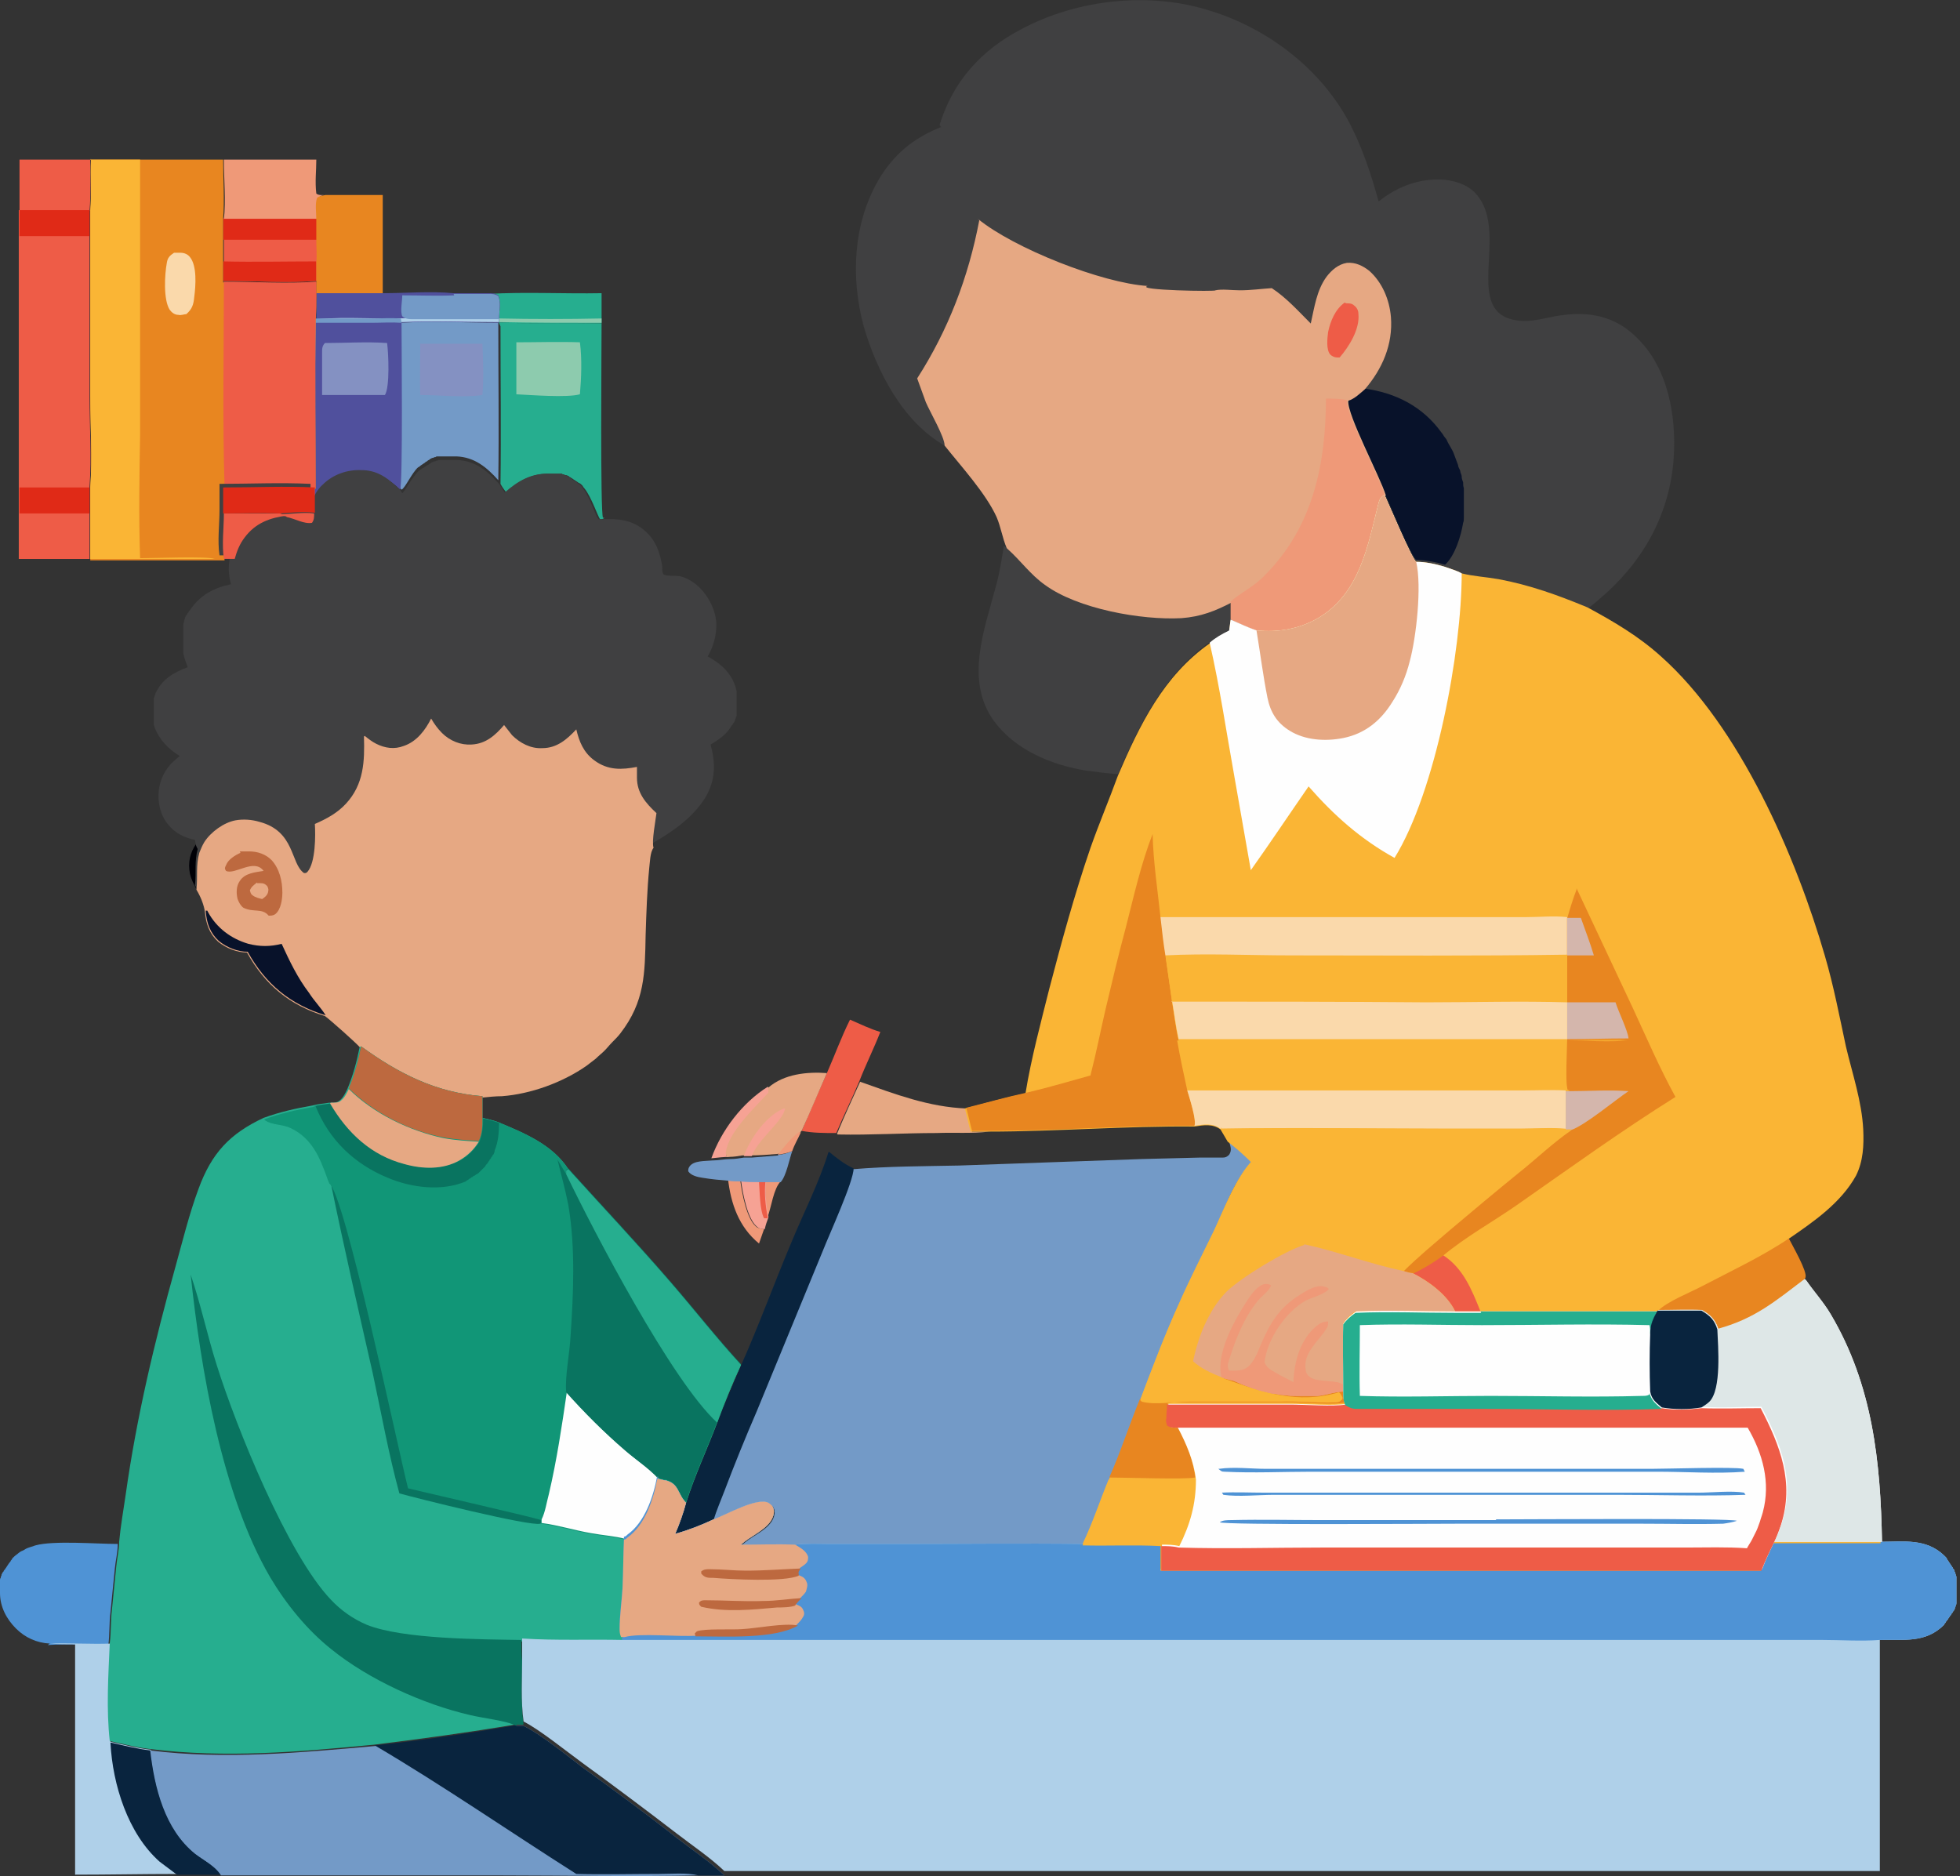 <svg xmlns="http://www.w3.org/2000/svg" id="Layer_1" viewBox="0 0 271.4 259.8"><rect x="0" y="0" width="271.4" height="259.8" fill="#333333" stroke="none"/><defs><style>      .st0 {        fill: #f6a294;      }      .st1 {        fill: #119677;      }      .st2 {        fill: #e6a883;      }      .st3 {        fill: #8491c2;      }      .st4 {        fill: #e88620;      }      .st5 {        fill: #dee7e7;      }      .st6 {        fill: #e02a17;      }      .st7 {        fill: #ef9978;      }      .st8 {        fill: #50509d;      }      .st9 {        fill: #4f93d5;      }      .st10 {        fill: #09243e;      }      .st11 {        fill: #097460;      }      .st12 {        fill: #8dcbae;      }      .st13 {        fill: #404041;      }      .st14 {        fill: #000006;      }      .st15 {        fill: #fab535;      }      .st16 {        fill: #fad9ab;      }      .st17 {        fill: #739ac7;      }      .st18 {        fill: #ee5c47;      }      .st19 {        fill: #afd0e9;      }      .st20 {        fill: #fefefe;      }      .st21 {        fill: #d4b6ac;      }      .st22 {        fill: #08122a;      }      .st23 {        fill: #bd693f;      }      .st24 {        fill: #26ae8f;      }    </style></defs><path class="st7" d="M106.1,163.6h2c-1,1-1.3,3.6-1.8,4.9-.3-1.4-.4-3.5-.3-4.9Z"></path><path class="st14" d="M27.2,116.8c0,.4.1.8.4,1.2-.5,1.8-.2,3.4-.4,5.1-.4-.7-.7-1.3-.9-2.1-.3-1.6,0-2.9.9-4.2Z"></path><path class="st7" d="M100.8,163.3c.6,0,1.1,0,1.7.1.2,1.6.9,5.7,2.4,6.6.3.1.6.2.9.2l-.7,2c-2.8-2.3-3.9-5.5-4.3-9Z"></path><path class="st0" d="M106.4,150.6c.1.4.2.4.1.8-1.8,2-5.8,5.6-5.9,8.4v.3c.1,0,.5.1.5.1-.9,0-1.7.1-2.6.2,1.4-3.9,4.3-7.7,7.8-9.9Z"></path><path class="st0" d="M102.5,163.4c.9,0,1.8,0,2.7.1h.9c-.2,1.5,0,3.5.3,4.9v.2c-.2.5-.4,1.1-.5,1.6-.3,0-.6,0-.9-.2-1.5-.9-2.2-5-2.4-6.6Z"></path><path class="st18" d="M105.1,163.6h.9c-.2,1.5,0,3.5.3,4.9v.2c-.3,0-.1,0-.5,0-.6-1.1-.6-3.8-.7-5Z"></path><path class="st17" d="M107.7,159.9c.7,0,1.3-.2,2-.5-.4,1.1-.8,3.4-1.6,4.3h-2s-.9,0-.9,0c-.9,0-1.8,0-2.7-.1-.6,0-1.1,0-1.7-.1-1.2-.1-2.3-.2-3.5-.4-.7-.1-1.6-.3-2-.9,0-.3,0-.4.2-.7.6-.8,2.1-.7,3.1-.8.9,0,1.7-.2,2.6-.2.6,0,1.2-.1,1.8-.2h1.1c1.2-.1,2.5-.2,3.7-.3Z"></path><path class="st24" d="M67.6,40.7c5.2-.3,10.5,0,15.7-.1v3.6s0,.6,0,.6c-4.7,0-9.5,0-14.2-.1v-.5s0,0,0,0c0-1,.3-2.2-.1-3.2-.5-.4-.8-.3-1.4-.3Z"></path><path class="st12" d="M69.1,44.1c4.7.1,9.5.1,14.2,0v.6c-4.7,0-9.5,0-14.2-.1v-.5s0,0,0,0Z"></path><path class="st18" d="M2.7,22.1h9.8c0,2.3.1,4.8-.1,7.1H2.7s0-7.1,0-7.1Z"></path><path class="st18" d="M117.7,141.2c1.4.6,2.8,1.3,4.2,1.7-.9,2.3-2,4.5-2.9,6.8-1,2.4-2.2,4.8-3.2,7.2-1.7,0-3.2,0-4.8-.3,1.2-2.7,2.3-5.4,3.5-8,1.1-2.5,2-5,3.2-7.4Z"></path><path class="st2" d="M115.9,157c1-2.4,2.1-4.8,3.2-7.2,4.8,1.7,9.5,3.5,14.7,3.7.2,1.1.5,2.1.8,3.2.8,0,1.6,0,2.4,0-2.4.3-4.9.1-7.3.2-4.6,0-9.1.3-13.7.2Z"></path><path class="st2" d="M106.4,150.6c2.2-1.9,5.4-2.2,8.1-2-1.2,2.7-2.3,5.4-3.5,8l-.2.2c-.4.8-.9,1.6-1.2,2.5-.7.3-1.3.4-2,.5-1.2.1-2.5.2-3.7.2h-1.1c-.6.1-1.2.2-1.8.2h-.4c0-.1-.1-.5-.1-.5.2-2.8,4.1-6.4,5.9-8.4,0-.4,0-.5-.1-.8Z"></path><path class="st7" d="M107.7,159.9c.8-1,1.9-2.4,2.9-3.1h.3c-.4.9-.9,1.7-1.2,2.6-.7.3-1.3.4-2,.5Z"></path><path class="st0" d="M103,160.1c.8-2.3,2.9-5.3,5.1-6.4.2-.1.4-.2.6-.2-.2,1.7-3.8,4.3-4.6,6.6h-1.1Z"></path><path class="st8" d="M53,40.6c3.2,0,6.6-.3,9.8,0,1.6,0,3.2,0,4.8,0,.6,0,.9,0,1.4.3.4,1,.1,2.1.1,3.2h0c0,0,0,.6,0,.6-4.4,0-9-.2-13.4,0-1.3,0-2.7,0-4.1,0-2.6,0-5.2,0-7.8,0v-.4c0-1.2,0-2.5,0-3.7,3.1,0,6.1,0,9.2,0Z"></path><path class="st19" d="M57.3,44.1c3.9,0,7.9,0,11.8,0v.5c-4.4,0-9-.2-13.4,0-1.3,0-2.7,0-4.1,0-2.6,0-5.2,0-7.8,0v-.4c4.4-.4,9,.1,13.5-.2Z"></path><path class="st17" d="M62.8,40.7c1.6,0,3.2,0,4.8,0,.6,0,.9,0,1.4.3.4,1,.1,2.1.1,3.2h0c-3.9,0-7.9,0-11.8,0-.7,0-1.1,0-1.6-.4-.3-.7,0-2.1,0-2.9,2.4,0,4.9.1,7.2,0Z"></path><path class="st7" d="M31,22.1h12.8c0,1.5-.2,3.1,0,4.7.3.3,1,.2,1.5.2-.5,0-.8,0-1.2.4-.4.9,0,2-.1,3h-13c.3-2.7,0-5.5,0-8.2Z"></path><path class="st18" d="M30.9,30.3h13c0,1,0,2,0,2.9,0,1,0,2,0,3,0,.9,0,1.8,0,2.7-4,.3-8.8,0-12.9,0v-2.8c0-1,0-2,0-3,0-1,0-2,0-3Z"></path><path class="st6" d="M30.9,36.2c4.3.1,8.6,0,12.9,0,0,.9,0,1.8,0,2.7-4,.3-8.8,0-12.9,0v-2.8Z"></path><path class="st6" d="M30.9,30.3h13c0,1,0,2,0,2.9-4.3,0-8.7,0-13,0,0-1,0-2,0-3Z"></path><path class="st4" d="M45.3,27h7.7c0,0,0,13.6,0,13.6-3.1,0-6.1,0-9.2,0v-1.6c0-.9,0-1.8,0-2.7.1-1,0-2,0-3,0-1,0-2,0-2.9,0-1-.2-2.1.1-3,.4-.3.7-.3,1.2-.4Z"></path><path class="st9" d="M6.9,227.6c-1.8-.1-3.4-.8-4.7-2.1-1.3-1.3-2.2-3-2.2-4.9,0-.1,0-.2,0-.3,0-.1,0-.2,0-.3,0-.1,0-.2,0-.3,0-.1,0-.2,0-.3,0-.1,0-.2,0-.3,0-.1,0-.2,0-.3,0-.1,0-.2.1-.3,0-.1,0-.2.1-.3,0-.1,0-.2.1-.3,0-.1.1-.2.2-.3,0-.1.1-.2.2-.3,0,0,.1-.2.2-.3,0,0,.1-.2.2-.3,0,0,.1-.2.2-.3,0,0,.2-.2.2-.3,0,0,.2-.2.2-.3.2-.2.4-.4.7-.6.2-.2.5-.4.8-.5.3-.2.5-.3.8-.4.3-.1.6-.2.9-.3,2.5-.7,8.5-.2,11.4-.2,0,1.2-.3,2.3-.4,3.4-.2,2-.4,4-.6,6-.2,1.5-.1,3.1-.3,4.6-2.8,0-5.6-.2-8.4,0Z"></path><path class="st19" d="M6.9,227.6c2.8-.1,5.6.1,8.4,0-.2,4.4-.5,9.1,0,13.6,1.8.4,3.7.9,5.6,1.1.5,5.1,2,10.8,6.2,14.3,1.1.9,2.8,1.7,3.6,2.9-2.1,0-4.1,0-6.2,0-4.7,0-9.4.1-14.1.1v-31.9c-1.2,0-2.3,0-3.4-.1Z"></path><path class="st10" d="M15.3,241.3c1.8.4,3.7.9,5.6,1.1.5,5.1,2,10.8,6.2,14.3,1.1.9,2.8,1.7,3.6,2.9-2.1,0-4.1,0-6.2,0-.8-.6-1.6-1.2-2.4-1.8-4.4-3.9-6.5-10.7-6.8-16.4Z"></path><path class="st24" d="M69.1,44.7c4.7.1,9.5,0,14.2.1,0,2.9-.2,26.4.2,26.9h.2c-.2.2-.4.2-.6.2-.3-.3-1.2-3.1-2.2-4.3,0,0-.2-.2-.2-.3,0,0-.2-.2-.2-.2,0,0-.2-.2-.3-.2,0,0-.2-.1-.3-.2,0,0-.2-.1-.3-.2,0,0-.2-.1-.3-.2,0,0-.2-.1-.3-.2-.1,0-.2-.1-.3-.2-.1,0-.2-.1-.3-.1-.1,0-.2,0-.3-.1-.1,0-.2,0-.3-.1-.1,0-.2,0-.3,0-.1,0-.2,0-.3,0-.1,0-.2,0-.3,0-.1,0-.2,0-.3,0-.1,0-.2,0-.3,0-2.5-.1-4.4.9-6.2,2.6-.3-.4-.6-.8-.8-1.2.1-7.3,0-14.6,0-21.8Z"></path><path class="st12" d="M71.5,47.4c2.9,0,5.9-.1,8.8,0,.3,2.3.2,4.9,0,7.2-1.8.5-6.7.1-8.8,0,0-2.4,0-4.9,0-7.3Z"></path><path class="st18" d="M2.7,29.1h9.7c0,1.2,0,2.4,0,3.6v22.2c0,4.1.3,8.4,0,12.5,0,1.2,0,2.4,0,3.6,0,2.1,0,4.2,0,6.4H2.6s0-44.7,0-44.7v-3.6Z"></path><path class="st6" d="M2.7,67.5h9.7c0,1.2,0,2.4,0,3.6-3.2,0-6.5,0-9.7,0v-3.5Z"></path><path class="st6" d="M2.7,29.1h9.7c0,1.2,0,2.4,0,3.6-3.2,0-6.5,0-9.7,0v-3.6Z"></path><path class="st17" d="M55.6,44.7c4.4-.3,9,0,13.4,0,0,7.3.1,14.6,0,21.8-1.6-1.8-3.3-3.2-5.8-3.3-.1,0-.2,0-.4,0-.1,0-.2,0-.4,0-.1,0-.2,0-.4,0-.1,0-.2,0-.4,0-.1,0-.2,0-.4,0-.1,0-.2,0-.3,0s-.2,0-.3,0c-.1,0-.2,0-.3.1-.1,0-.2,0-.3.1-.1,0-.2,0-.3.1-.1,0-.2.1-.3.2-.1,0-.2.1-.3.2-.1,0-.2.1-.3.2,0,0-.2.1-.3.2,0,0-.2.1-.3.2,0,0-.2.2-.3.2-.9.8-1.8,2.9-2.3,3.1-.2-.2-.2-.2-.3-.5-1.3-1.3-2.8-2.2-4.7-2.2-2,0-4,.7-5.4,2-.8.8-1.3,1.7-1.7,2.6-.1-.9,0-1.8,0-2.7,0-7.6,0-15.3.1-22.9,2.6,0,5.2,0,7.8,0,1.3,0,2.7-.1,4.1,0Z"></path><path class="st3" d="M58.1,47.6c2.9,0,5.8,0,8.7,0,.1,2.3.2,4.8,0,7.1-2.7.4-5.8,0-8.6,0-.1-2.4,0-4.8,0-7.2Z"></path><path class="st8" d="M43.7,44.7c2.6,0,5.2,0,7.8,0,1.3,0,2.7-.1,4.1,0,0,2.5.2,22.5-.2,23.1-1.3-1.3-2.8-2.2-4.7-2.2-2,0-4,.7-5.4,2-.8.8-1.3,1.7-1.7,2.6-.1-.9,0-1.8,0-2.7,0-7.6,0-15.3.1-22.9Z"></path><path class="st3" d="M45,47.5c2.8,0,5.8-.2,8.6,0,.2,1.4.4,6.1-.3,7.2-2.9,0-5.8,0-8.7,0,0-2,0-4,0-5.9,0-.5,0-.9.4-1.3Z"></path><path class="st13" d="M139.2,75.7s0,0,.1.1c1.8,1.6,3.2,3.6,5.2,5,4.5,3.3,13.4,5,18.9,4.6,2.7-.2,4.7-.9,7-2.2v2.5s-.2,1.5-.2,1.5c-.9.5-1.8,1.1-2.7,1.7-6.3,4.5-9.7,11.3-12.7,18.3-1.5-.1-3-.3-4.5-.5-4.8-.8-9.8-2.9-12.7-6.9-4-5.6-1.3-12.6.3-18.6.5-1.8.8-3.7,1.1-5.6Z"></path><path class="st17" d="M71.5,239c.3,0,.7,0,1,0,2.3,1.1,6,4.1,8.1,5.7,4.4,3.2,8.8,6.4,13.1,9.8,2.2,1.7,4.6,3.3,6.6,5.2h-3.6c-9,.2-18.3,0-27.3,0H30.6c-.8-1.3-2.4-2.1-3.6-3-4.2-3.4-5.6-9.1-6.2-14.3,10.3,1.3,20.7.3,31-.6,6.6-.7,13.1-1.7,19.6-2.8Z"></path><path class="st10" d="M71.5,239c.3,0,.7,0,1,0,2.3,1.1,6,4.1,8.1,5.7,4.4,3.2,8.8,6.4,13.1,9.8,2.2,1.7,4.6,3.3,6.6,5.2h-3.6c-1.6-.4-3.8-.2-5.5-.2-3.8,0-7.6.1-11.4,0-9.3-5.9-18.4-12.2-27.9-17.8,6.6-.7,13.1-1.7,19.6-2.8Z"></path><path class="st4" d="M12.5,22.1c2.3,0,4.6,0,6.9,0,3.8,0,7.7,0,11.5,0,0,2.7.2,5.5,0,8.2,0,1,0,2,0,3,0,1,0,2,0,3v2.8c4.1,0,8.9.3,12.9,0v1.6c0,1.2,0,2.5-.1,3.7v.4c-.1,7.6,0,15.3,0,22.9-4.2-.2-8.4,0-12.6,0v3.6c0,2-.3,4.4,0,6.3h-1.4c-5.7,0-11.4,0-17.2,0,0-2.1,0-4.2,0-6.4,0-1.2,0-2.4,0-3.6.3-4.1,0-8.4,0-12.5v-22.2c0-1.2,0-2.4,0-3.6.2-2.3,0-4.7.1-7.1Z"></path><path class="st16" d="M24.1,35c.3,0,.6,0,.9,0,.5,0,1,.2,1.3.6,1,1.2.8,4,.6,5.5-.1,1.1-.3,1.7-1.1,2.4-.3,0-.7.2-1.1.1-.5,0-.9-.3-1.2-.7-.9-1.4-.7-4.9-.4-6.5.1-.7.4-1,1-1.4Z"></path><path class="st18" d="M30.9,39c4.1,0,8.9.3,12.9,0v1.6c0,1.2,0,2.5-.1,3.7v.4c-.1,7.6,0,15.3,0,22.9-4.2-.2-8.4,0-12.6,0-.3-9.5-.1-19-.1-28.5Z"></path><path class="st15" d="M12.5,22.1c2.3,0,4.6,0,6.9,0v38.1c-.1,5.7-.2,11.4,0,17.1,1.7,0,9.5-.3,10.3.1-5.7,0-11.4,0-17.2,0,0-2.1,0-4.2,0-6.4,0-1.2,0-2.4,0-3.6.3-4.1,0-8.4,0-12.5v-22.2c0-1.2,0-2.4,0-3.6.2-2.3,0-4.7.1-7.1Z"></path><path class="st17" d="M170.1,158c1.2.8,2.3,1.8,3.3,2.9-2.4,2.3-3.9,6.6-5.3,9.7-1.6,3.3-3.3,6.6-4.8,10-1.9,4.4-3.6,8.9-5.4,13.4-1.5,3.6-2.8,7.4-4.3,11-1.2,3-2.2,6.1-3.6,8.9-8.3-.2-16.7,0-25,0-3.3,0-6.6,0-9.9,0-1.6,0-3.3,0-4.9.1-2.5,0-5,.1-7.5,0,1.2-1.2,3-1.8,4-3.1.4-.5.7-1.3.5-1.9-.1-.4-.4-.6-.7-.8-1.6-.8-5.9,1.7-7.6,2.3-1.7.8-3.5,1.5-5.3,2,.5-1.4,1.1-2.8,1.5-4.3,1.2-3.8,2.9-7.4,4.3-11.1,1-2.7,2.2-5.4,3.3-8,2.5-5.6,4.6-11.4,7-17.1,1.7-4.1,3.8-8.2,5.1-12.4,1.1.9,2.1,1.7,3.4,2.3,4.8-.4,9.7-.4,14.6-.5l25.3-.9,8-.2c1.1,0,2.2,0,3.2,0,.4,0,.6-.1.9-.4.4-.6.2-1.1,0-1.8Z"></path><path class="st10" d="M114.8,159.5c1.1.9,2.1,1.7,3.4,2.3,0,1.8-3.4,9.2-4.3,11.5l-9.1,22.1c-1.6,3.7-3.1,7.4-4.5,11.1-.5,1.3-1.1,2.7-1.5,4-1.7.8-3.5,1.5-5.3,2,.5-1.4,1.1-2.8,1.5-4.3,1.2-3.8,2.9-7.4,4.3-11.1,1-2.7,2.2-5.4,3.3-8,2.5-5.6,4.6-11.4,7-17.1,1.7-4.1,3.8-8.2,5.1-12.4Z"></path><path class="st13" d="M55.4,67.8c.1.2.2.3.3.5.4-.3,1.4-2.3,2.3-3.1,0,0,.2-.2.3-.2,0,0,.2-.2.3-.2,0,0,.2-.1.3-.2,0,0,.2-.1.3-.2.1,0,.2-.1.3-.2.1,0,.2-.1.3-.2.1,0,.2-.1.3-.1.1,0,.2,0,.3-.1.1,0,.2,0,.3-.1.1,0,.2,0,.3,0s.2,0,.3,0c.1,0,.2,0,.4,0,.1,0,.2,0,.4,0,.1,0,.2,0,.4,0,.1,0,.2,0,.4,0,.1,0,.2,0,.4,0,2.5.1,4.2,1.5,5.8,3.3.3.4.5.8.8,1.2,1.8-1.6,3.7-2.7,6.2-2.6.1,0,.2,0,.3,0,.1,0,.2,0,.3,0,.1,0,.2,0,.3,0,.1,0,.2,0,.3,0,.1,0,.2,0,.3,0,.1,0,.2,0,.3.1.1,0,.2,0,.3.1.1,0,.2,0,.3.1.1,0,.2.1.3.2.1,0,.2.1.3.2,0,0,.2.1.3.2,0,0,.2.1.3.2,0,0,.2.1.3.2,0,0,.2.2.3.2,0,0,.2.2.2.2,0,0,.2.2.2.3,1,1.2,1.8,4,2.2,4.3.2,0,.4,0,.6,0,2.1-.1,4.1.1,5.8,1.6,1.5,1.3,2.1,3,2.4,4.9,0,.2,0,.8.1,1,0,0,.1.2.2.2.4.2,1.7.1,2.2.2,2.8.7,4.9,3.9,5,6.6,0,1.7-.4,3.1-1.2,4.5,2,1.1,3.5,2.5,4,4.8,0,.1,0,.2,0,.3,0,.1,0,.2,0,.3,0,.1,0,.2,0,.3,0,.1,0,.2,0,.3,0,.1,0,.2,0,.3,0,.1,0,.2,0,.3,0,.1,0,.2,0,.3,0,.1,0,.2,0,.3,0,.1,0,.2,0,.3,0,.1,0,.2,0,.3,0,.1,0,.2,0,.3,0,.1,0,.2-.1.3,0,.1,0,.2-.1.3,0,.1,0,.2-.1.3,0,.1-.1.2-.2.3,0,.1-.1.2-.2.3-.7,1.2-1.7,1.9-2.9,2.6.7,2.6.7,4.9-.7,7.3-1.7,2.8-4.6,4.8-7.4,6.4-.5.6-.5,2.1-.6,2.8-.3,3.1-.4,6.2-.5,9.3-.1,5.3-.1,9.2-3.5,13.6-.3.4-.7.8-1.1,1.2-.4.4-.7.8-1.1,1.2-.4.4-.8.7-1.2,1.1-.4.3-.9.7-1.3,1-3.3,2.3-7.7,3.9-11.7,4.2-.9,0-1.8.1-2.8.2-6.4-.5-11.6-3.2-16.8-6.9-.6-.7-4.1-3.8-4.9-4.4-4.9-1.5-8.3-4.3-10.8-8.8-1.4,0-2.9-.6-4-1.5-1.2-1.1-1.7-2.5-1.8-4.1-.2-1.1-.6-2.1-1.2-3.1.2-1.8-.1-3.3.4-5.1-.3-.3-.3-.7-.4-1.2-1.5-.3-2.7-.9-3.7-2.1-1.1-1.3-1.5-3.1-1.3-4.8.3-2.1,1.3-3.5,2.9-4.7-1.6-1-2.8-2.2-3.5-4,0,0,0-.2-.1-.3,0,0,0-.2,0-.3,0-.1,0-.2,0-.3,0-.1,0-.2,0-.3,0-.1,0-.2,0-.3,0-.1,0-.2,0-.3,0-.1,0-.2,0-.3,0-.1,0-.2,0-.3,0-.1,0-.2,0-.3,0-.1,0-.2,0-.3,0-.1,0-.2,0-.3,0-.1,0-.2,0-.3,0-.1,0-.2,0-.3,0,0,0-.2.1-.3,0,0,0-.2.1-.3,0,0,0-.2.1-.3.9-1.9,2.5-2.8,4.4-3.5-.2-.6-.5-1.3-.6-1.9,0-.1,0-.2,0-.4,0-.1,0-.2,0-.4,0-.1,0-.2,0-.4,0-.1,0-.2,0-.4s0-.2,0-.4c0-.1,0-.2,0-.4,0-.1,0-.2,0-.4,0-.1,0-.2,0-.4,0-.1,0-.2,0-.4,0-.1,0-.2,0-.4s0-.2.1-.4c0-.1,0-.2.1-.4,0-.1,0-.2.1-.3,0-.1.1-.2.2-.3,0-.1.1-.2.2-.3,0-.1.1-.2.2-.3,1.4-2.1,3.3-3.1,5.7-3.6-.4-1.4-.4-2.6-.1-4h-1.5c-.3-2,0-4.3,0-6.3v-3.6c4.1,0,8.4-.2,12.6,0,0,.9,0,1.8,0,2.7.5-1,.9-1.9,1.7-2.6,1.4-1.4,3.4-2.1,5.4-2,1.9,0,3.4.9,4.7,2.2Z"></path><path class="st18" d="M38.8,71.2c1.5,0,3.2-.3,4.7-.1,0,.5,0,.9-.3,1.3-1.1.2-2.4-.6-3.5-.8-.1-.2-.6-.1-.9-.3Z"></path><path class="st18" d="M31,71.1c2.6,0,5.2,0,7.8,0,.3.2.7.1.9.3-2.3.3-4.3,1-5.8,3-.7.9-1.1,1.9-1.4,3h-1.5c-.3-2,0-4.3,0-6.3Z"></path><path class="st6" d="M31,67.5c4.2,0,8.4-.2,12.6,0,0,.9,0,1.8,0,2.7v.8c-1.7-.2-3.3,0-4.9.1-2.6-.1-5.2,0-7.8,0v-3.6Z"></path><path class="st2" d="M50.5,101.9c.5.4,1,.8,1.6,1.1,1.2.6,2.5.8,3.8.3,1.8-.6,3-2.2,3.8-3.8.4.7.9,1.4,1.5,2,1.1,1.1,2.6,1.7,4.1,1.6,2-.1,3.3-1.3,4.5-2.7.4.5.7.9,1.1,1.4,1.1,1.1,2.6,1.9,4.2,1.8,2,0,3.4-1.2,4.7-2.6.4,1.7,1,3.2,2.5,4.3,1.9,1.4,3.8,1.3,5.9.9,0,.5,0,1,0,1.5,0,2.1,1.2,3.5,2.7,4.9-.1.9-.7,4-.4,4.8-.5.6-.5,2.1-.6,2.8-.3,3.1-.4,6.2-.5,9.3-.1,5.3-.1,9.2-3.5,13.6-.3.4-.7.8-1.1,1.2-.4.4-.7.8-1.1,1.2-.4.4-.8.7-1.2,1.1-.4.3-.9.7-1.3,1-3.3,2.3-7.7,3.9-11.7,4.2-.9,0-1.8.1-2.8.2-6.4-.5-11.6-3.2-16.8-6.9-.6-.7-4.1-3.8-4.9-4.4-4.9-1.5-8.3-4.3-10.8-8.8-1.4,0-2.9-.6-4-1.5-1.2-1.1-1.7-2.5-1.8-4.1-.2-1.1-.6-2.1-1.2-3.1.2-1.8-.1-3.3.4-5.1.2-.5.4-1,.7-1.5.9-1.4,2.7-2.7,4.3-3,1.1-.2,2.3-.1,3.3.2,5,1.3,4.3,5.8,6.2,7.1.3,0,.3,0,.5-.2,1.1-1.3,1.1-5,1-6.6,1.6-.7,3.1-1.5,4.3-2.8,2.5-2.7,2.6-5.9,2.5-9.3Z"></path><path class="st23" d="M33.2,117.9c.4,0,.9,0,1.3,0,1.2,0,2.3.4,3.1,1.2,1.1,1.2,1.5,2.9,1.5,4.5,0,.9-.2,2.4-1,3-.3.2-.6.2-.9.2-.9-1.1-2.1-.4-3.5-1.1-.4-.3-.6-.7-.8-1.2-.2-.8-.2-1.8.3-2.5.7-1.1,2.1-1.2,3.3-1.4-1.3-1.8-4,.6-5.2,0-.2-.3-.2-.4,0-.8.3-.8,1.3-1.4,2-1.7Z"></path><path class="st2" d="M35.6,122.3c.2,0,.3,0,.5,0,.4,0,.6.1.9.4.2.4.2.5.1.9-.1.4-.5.7-.8.9-.4-.1-.9-.2-1.3-.5-.3-.2-.3-.4-.4-.7.2-.5.5-.7,1-1.1Z"></path><path class="st22" d="M28.5,126.1h.2s.1.2.1.2c1.2,2.2,3.2,3.7,5.6,4.4,1.6.4,3,.4,4.6,0,1.1,2.4,2.2,4.7,3.8,6.8.7,1.1,1.6,2,2.3,3.1-4.9-1.5-8.3-4.3-10.8-8.8-1.4,0-2.9-.6-4-1.5-1.2-1.1-1.7-2.5-1.8-4.1Z"></path><path class="st24" d="M50,144.9c5.1,3.7,10.3,6.4,16.8,6.9,0,1,0,2,0,3,.8.2,1.4.3,2.2.6,3.6,1.5,7.5,3.1,9.7,6.5,4.7,5.2,9.5,10.3,14,15.5,3.3,3.8,6.5,7.9,9.9,11.6-1.2,2.6-2.3,5.3-3.3,8-1.4,3.7-3.1,7.3-4.3,11.1-.6-.6-.8-1.2-1.2-1.9-.4-.6-.8-1-1.6-1.2-.4,0-.7-.2-1.1-.2-.5,2.8-1.7,6.4-4.1,8.1-.2.1-.3.2-.5.3,0,2.3,0,4.6-.2,6.8-.1,1.9-.4,3.8-.4,5.6,0,.4,0,.7.2,1h.5c-.2.4-.3.6-.4.9-4.6,0-9.3,0-14-.2v2.7c0,2.8-.1,6,.2,8.8-.3,0-.7,0-1,0-6.5,1.1-13.1,2-19.6,2.8-10.3,1-20.7,1.9-31,.6-1.9-.2-3.7-.7-5.6-1.1-.5-4.4-.2-9.1,0-13.6.2-1.5.1-3.1.3-4.6.2-2,.4-4,.6-6,.1-1.1.4-2.3.4-3.4.2-2.2.6-4.4.9-6.5,1.5-10.7,4-21.2,6.9-31.6,1-3.6,1.9-7.3,3.2-10.8,1.8-4.9,4.3-7.6,9-9.8,2.2-.8,4.4-1.3,6.7-1.7.8-.2,1.6-.3,2.4-.4.4,0,.8,0,1.1-.1.7-.3,1.1-1.2,1.4-1.8.8-1.9,1.3-3.8,1.7-5.8Z"></path><path class="st11" d="M45.7,163.8c2,1.3,9.5,36.6,10.9,42.2,1.6.4,18.2,4.3,18.4,4.4v.5s-.2.1-.2.1c-1.4.4-17.4-3.6-19.5-4.2-1.5-5.5-2.5-11.1-3.7-16.7-2-8.8-4-17.5-5.8-26.3Z"></path><path class="st11" d="M71.5,239c-1.2-.7-4.8-1.1-6.4-1.5-6.5-1.5-14-4.9-19.2-9.1-3.4-2.7-6.3-6.3-8.5-10-6.7-11.5-9.6-28.8-11-41.9,1.4,4.1,2.3,8.4,3.6,12.5,2.7,8.6,9.8,26.2,15.8,32.5,1.4,1.5,3.1,2.7,5,3.5,5,2,15.8,2,21.4,2.1,0,1,0,2,.1,2.9,0,2.8-.2,6,.2,8.8-.3,0-.7,0-1,0Z"></path><path class="st1" d="M50,144.9c5.1,3.7,10.3,6.4,16.8,6.9,0,1,0,2,0,3,.8.2,1.4.3,2.2.6,3.6,1.5,7.5,3.1,9.7,6.5,4.7,5.2,9.5,10.3,14,15.5,3.3,3.8,6.5,7.9,9.9,11.6-1.2,2.6-2.3,5.3-3.3,8-1.4,3.7-3.1,7.3-4.3,11.1-.6-.6-.8-1.2-1.2-1.9-.4-.6-.8-1-1.6-1.2-.4,0-.7-.2-1.1-.2-.5,2.8-1.7,6.4-4.1,8.1-.2.1-.3.2-.5.3-1.5-.4-3.2-.5-4.8-.8-2.3-.4-4.5-1.1-6.8-1.4v-.5c-.2-.2-16.8-4-18.4-4.4-1.4-5.5-8.8-40.9-10.9-42.2-.3-.7-.5-1.4-.8-2.1-.9-2.4-2.2-4.5-4.6-5.6-1-.5-2.5-.4-3.4-1,0,0-.2-.1-.2-.2,2.2-.8,4.4-1.3,6.7-1.7.8-.2,1.6-.3,2.4-.4.4,0,.8,0,1.1-.1.7-.3,1.1-1.2,1.4-1.8.8-1.9,1.3-3.8,1.7-5.8Z"></path><path class="st11" d="M43.4,153.2c.8-.2,1.6-.3,2.4-.4,2.4,4.1,5.6,7.2,10.3,8.4,2.5.7,5.3.7,7.6-.5,1.1-.6,2-1.5,2.7-2.6.4-1.1.5-2,.5-3.2.8.2,1.4.3,2.2.6,0,1.3-.1,2.6-.6,3.8,0,.1,0,.2-.1.4,0,.1-.1.2-.2.3,0,.1-.1.2-.2.3,0,.1-.1.2-.2.3,0,.1-.1.2-.2.3,0,.1-.1.2-.2.3,0,0-.2.2-.2.3,0,0-.2.2-.3.3,0,0-.2.2-.3.3,0,0-.2.2-.3.3,0,0-.2.2-.3.2-.1,0-.2.2-.3.2-.1,0-.2.1-.3.2-.1,0-.2.1-.3.2-.1,0-.2.1-.3.2-.1,0-.2.1-.3.2-3.3,1.4-7.5.9-10.8-.5-4.6-1.9-8.1-5.2-10-9.9Z"></path><path class="st2" d="M45.8,152.7c.4,0,.8,0,1.1-.1.7-.3,1.1-1.2,1.4-1.8,3.4,3.4,8.4,5.8,13.1,6.8,1.6.3,3.3.4,4.9.5-.7,1.1-1.5,1.9-2.7,2.6-2.3,1.3-5.1,1.2-7.6.5-4.6-1.2-7.9-4.3-10.3-8.4Z"></path><path class="st23" d="M50,144.9c5.1,3.7,10.3,6.4,16.8,6.9,0,1,0,2,0,3,0,1.2,0,2.1-.5,3.2-1.6-.1-3.3-.2-4.9-.5-4.7-.9-9.7-3.4-13.1-6.8.8-1.9,1.3-3.8,1.7-5.8Z"></path><path class="st20" d="M78.4,192.7c2.5,2.9,5.3,5.7,8.3,8.2,1.4,1.3,3.2,2.4,4.5,3.8-.5,2.8-1.7,6.4-4.1,8.1-.2.1-.3.2-.5.3-1.5-.4-3.2-.5-4.8-.8-2.3-.4-4.5-1.1-6.8-1.4v-.5c.5-1,.7-2.4,1-3.5,1.1-4.7,1.8-9.4,2.5-14.2Z"></path><path class="st11" d="M78.4,192.7c-.2-1.9.5-5.5.6-7.6.4-5.9.7-12.3-.3-18.2-.4-2.1-1-4.2-1.5-6.3.4.7.8,1.3,1.2,2v-.6s.3-.2.3-.2c4.7,5.2,9.5,10.3,14,15.5,3.3,3.8,6.5,7.9,9.9,11.6-1.2,2.6-2.3,5.3-3.3,8-1.4,3.7-3.1,7.3-4.3,11.1-.6-.6-.8-1.2-1.2-1.9-.4-.6-.8-1-1.6-1.2-.4,0-.7-.2-1.1-.2-1.3-1.4-3.1-2.6-4.5-3.8-2.9-2.5-5.7-5.3-8.3-8.2Z"></path><path class="st24" d="M78.4,162.7v-.6s.3-.2.3-.2c4.7,5.2,9.5,10.3,14,15.5,3.3,3.8,6.5,7.9,9.9,11.6-1.2,2.6-2.3,5.3-3.3,8-6.3-5.8-17-26.3-20.9-34.4Z"></path><path class="st13" d="M130.1,17.3c1.9-6.1,5.8-10.4,11.4-13.3,7.7-4.1,17.7-5.2,26.1-2.5,8.1,2.5,15.5,8.2,19.4,15.8,1.7,3.3,2.9,7,3.9,10.6,2.6-2.1,5.8-3.3,9.2-3,1.7.2,3.4.8,4.5,2.2,4.4,5.5-2.3,16.4,5.7,17.3,1.7.2,3.4-.3,5-.6,5-.9,9,0,12.4,4.1,3.6,4.3,4.5,10.8,4,16.2-.7,7.6-4.5,14.1-10.4,19-.4.4-.9.7-1.3,1.1-4-1.7-8-3-12.3-3.9-1.7-.3-3.5-.3-5.1-.8-.8-.3-1.5-.6-2.3-.9-1.3-.4-2.6-.6-4-.7-.7-.4-3.8-8-4.4-9.3-.5.3-.7.5-.8,1.1-1.5,6-2.7,12.6-8.4,16-2.6,1.6-5.5,2-8.5,1.7-1.3-.4-2.4-1-3.6-1.5v-2.5c-2.3,1.2-4.3,2-7,2.2-5.6.3-14.4-1.3-18.9-4.6-2-1.4-3.4-3.4-5.2-5,0,0,0,0-.1-.1-.6-1.4-.8-2.9-1.4-4.3-1.5-3.3-4.9-7-7.2-9.9-5.8-3.3-9.4-10.3-11.2-16.5-1.8-6.7-1.5-14.1,2-20.2,2.1-3.6,4.9-5.9,8.7-7.4Z"></path><path class="st22" d="M186.6,55.4c.9-.3,1.6-1,2.3-1.6,4.4.6,8.1,2.5,10.7,6.1.2.2.3.5.5.7.2.2.3.5.4.7.1.2.3.5.4.7.1.2.3.5.4.8.1.3.2.5.3.8.1.3.2.5.3.8,0,.3.2.5.3.8,0,.3.2.5.2.8,0,.3.1.5.2.8,0,.3,0,.5.1.8,0,.3,0,.6,0,.8,0,.3,0,.6,0,.8,0,.3,0,.6,0,.8,0,.3,0,.6,0,.8,0,.3,0,.6,0,.8,0,.3,0,.6-.1.8-.3,1.8-1.1,4.5-2.5,5.8-1.3-.4-2.6-.6-4-.7-.7-.4-3.8-8-4.4-9.3-.8-2.6-5.5-11.2-5.2-13.1Z"></path><path class="st2" d="M135.4,30.3c5,4.1,17.2,8.9,23.5,9.3-1.8.6,9.7.8,9.4.6.9-.2,2.3,0,3.4,0,1.5,0,2.9-.2,4.4-.3,2,1.3,3.7,3.2,5.4,4.9.5-2.2.8-4.6,2.2-6.5.7-.9,1.6-1.7,2.8-1.9,1.2-.1,2.2.4,3.1,1.1,1.8,1.6,2.8,4,3,6.4.3,3.8-1.2,7.2-3.6,10-.7.6-1.4,1.3-2.3,1.6-.2,1.9,4.4,10.5,5.2,13.1-.5.3-.7.5-.8,1.1-1.5,6-2.7,12.6-8.4,16-2.6,1.6-5.5,2-8.5,1.7-1.3-.4-2.4-1-3.6-1.5v-2.5c-2.3,1.2-4.3,2-7,2.2-5.6.3-14.4-1.3-18.9-4.6-2-1.4-3.4-3.4-5.2-5,0,0,0,0-.1-.1-.6-1.4-.8-2.9-1.4-4.3-1.5-3.3-4.9-7-7.2-9.9,0-1.2-2-4.6-2.6-6-.4-1.1-.8-2.2-1.2-3.3,4.3-6.7,7.1-14,8.6-21.9Z"></path><path class="st18" d="M186.4,42c.4,0,.8,0,1.1.3.4.3.6.7.6,1.2.2,2.1-1.3,4.5-2.6,6-.1,0-.2,0-.4,0-.3,0-.7-.2-.9-.4-.6-.7-.4-2.3-.3-3.1.3-1.5,1-3.2,2.3-4.1Z"></path><path class="st7" d="M183.6,55.2c1,0,2,0,2.9.2-.2,1.9,4.4,10.5,5.2,13.1-.5.3-.7.5-.8,1.1-1.5,6-2.7,12.6-8.4,16-2.6,1.6-5.5,2-8.5,1.7-1.3-.4-2.4-1-3.6-1.5v-2.5c1.5-1.3,3.3-2.1,4.7-3.6,6.7-6.7,8.5-15.4,8.5-24.6Z"></path><path class="st19" d="M91.1,204.8c.4,0,.7.2,1.1.2.7.2,1.2.5,1.6,1.2.4.7.6,1.3,1.2,1.9-.4,1.5-.9,2.9-1.5,4.3,1.8-.5,3.6-1.2,5.3-2,1.7-.6,6-3.1,7.6-2.3.3.2.6.4.7.8.2.6-.1,1.4-.5,1.9-1,1.3-2.8,2-4,3.1,2.5,0,5-.1,7.5,0,1.6-.2,3.3-.1,4.9-.1,3.3,0,6.6,0,9.9,0,8.3,0,16.7-.1,25,0,3.6.1,7.2,0,10.8.1v3.4s52.5,0,52.5,0h30.6c.5-1.3,1.1-2.6,1.7-3.8,5,0,9.9,0,14.9,0,3.2,0,6.3-.5,8.8,1.9,0,0,.2.2.2.2,0,0,.2.2.2.3,0,0,.1.2.2.3,0,0,.1.2.2.3,0,0,.1.2.2.3,0,0,.1.2.2.3,0,.1.1.2.2.3,0,.1,0,.2.1.3s0,.2.1.3c0,.1,0,.2.1.3,0,.1,0,.2,0,.3,0,.1,0,.2,0,.3,0,.1,0,.2,0,.3s0,.2,0,.3c0,.1,0,.2,0,.3,0,.1,0,.2,0,.3,0,.1,0,.2,0,.4,0,.1,0,.2,0,.3,0,.1,0,.2,0,.3,0,.1,0,.2,0,.3,0,.1,0,.2,0,.3,0,.1,0,.2,0,.3,0,.1,0,.2-.1.3,0,.1,0,.2-.1.3,0,.1,0,.2-.1.3,0,.1-.1.2-.2.3,0,.1-.1.2-.2.3,0,.1-.1.2-.2.3,0,0-.1.2-.2.3,0,0-.1.2-.2.3,0,0-.2.2-.2.3,0,0-.2.2-.2.3-2.6,2.6-5.6,2-8.9,2.1v32s-160,0-160,0c-2-1.9-4.4-3.5-6.6-5.2-4.3-3.3-8.7-6.6-13.1-9.8-2.2-1.6-5.9-4.6-8.1-5.7-.4-2.8-.2-6-.2-8.8v-2.7c4.6.3,9.3.1,13.9.2,0-.3.2-.5.4-.8h-.5c-.2-.5-.2-.7-.2-1.1,0-1.9.3-3.8.4-5.6.1-2.3.1-4.6.2-6.8.2,0,.3-.1.5-.3,2.4-1.7,3.6-5.3,4.1-8.1Z"></path><path class="st9" d="M91.1,204.8c.4,0,.7.2,1.1.2.7.2,1.2.5,1.6,1.2.4.7.6,1.3,1.2,1.9-.4,1.5-.9,2.9-1.5,4.3,1.8-.5,3.6-1.2,5.3-2,1.7-.6,6-3.1,7.6-2.3.3.2.6.4.7.8.2.6-.1,1.4-.5,1.9-1,1.3-2.8,2-4,3.1,2.5,0,5-.1,7.5,0,1.6-.2,3.3-.1,4.9-.1,3.3,0,6.6,0,9.9,0,8.3,0,16.7-.1,25,0,3.6.1,7.2,0,10.8.1v3.4s52.5,0,52.5,0h30.6c.5-1.3,1.1-2.6,1.7-3.8,5,0,9.9,0,14.9,0,3.2,0,6.3-.5,8.8,1.9,0,0,.2.2.2.2,0,0,.2.2.2.3,0,0,.1.2.2.3,0,0,.1.2.2.3,0,0,.1.2.2.3,0,0,.1.2.2.3,0,.1.1.2.2.3,0,.1,0,.2.1.3s0,.2.1.3c0,.1,0,.2.1.3,0,.1,0,.2,0,.3,0,.1,0,.2,0,.3,0,.1,0,.2,0,.3s0,.2,0,.3c0,.1,0,.2,0,.3,0,.1,0,.2,0,.3,0,.1,0,.2,0,.4,0,.1,0,.2,0,.3,0,.1,0,.2,0,.3,0,.1,0,.2,0,.3,0,.1,0,.2,0,.3,0,.1,0,.2,0,.3,0,.1,0,.2-.1.3,0,.1,0,.2-.1.3,0,.1,0,.2-.1.3,0,.1-.1.2-.2.3,0,.1-.1.2-.2.3,0,.1-.1.2-.2.3,0,0-.1.2-.2.3,0,0-.1.2-.2.3,0,0-.2.2-.2.3,0,0-.2.2-.2.3-2.6,2.6-5.6,2-8.9,2.1-2.6.2-5.4,0-8,0h-13.7s-43.3,0-43.3,0h-91.3c-6,0-12,0-17.9,0,0-.3.2-.5.4-.8h-.5c-.2-.5-.2-.7-.2-1.1,0-1.9.3-3.8.4-5.6.1-2.3.1-4.6.2-6.8.2,0,.3-.1.5-.3,2.4-1.7,3.6-5.3,4.1-8.1Z"></path><path class="st2" d="M91.1,204.8c.4,0,.7.2,1.1.2.7.2,1.2.5,1.6,1.2.4.7.6,1.3,1.2,1.9-.4,1.5-.9,2.9-1.5,4.3,1.8-.5,3.6-1.2,5.3-2,1.7-.6,6-3.1,7.6-2.3.3.2.6.4.7.8.2.6-.1,1.4-.5,1.9-1,1.3-2.8,2-4,3.1,2.5,0,5-.1,7.5,0,.7.4,1.6.9,1.8,1.7,0,.3,0,.6-.3.9-.2.2-.5.4-.8.6-.2.3-.4.4-.3.8,0,0,0,.2,0,.2.6.2,1,.4,1.2,1,.2.4,0,.9-.1,1.3-.2.3-.4.5-.6.7-.3.3-.6.6-.9,1,.4.2.9.3,1.1.8.2.4.2.7,0,1-.2.4-.6.8-.9,1.1-3.2,1.9-10.1,1.5-13.8,1.5-2.6.2-7.9-.4-10,.2h-.5c-.2-.5-.2-.7-.2-1.1,0-1.9.3-3.8.4-5.6.1-2.3.1-4.6.2-6.8.2,0,.3-.1.5-.3,2.4-1.7,3.6-5.3,4.1-8.1Z"></path><path class="st23" d="M96.6,226.6h-.3c0-.1-.1-.4-.1-.4l.3-.3c1-.4,4.8-.2,6.2-.3,2.1-.1,5.9-.9,7.8-.5-3.2,1.9-10.1,1.5-13.8,1.5Z"></path><path class="st23" d="M110.2,222.3c-.7.3-1.9.3-2.6.3-3.4.3-7.1.7-10.5-.1-.3-.3-.3-.3-.3-.6.3-.3.5-.3.9-.3,2.7,0,5.3.2,8,.1,1.8,0,3.5-.3,5.3-.4-.3.3-.6.6-.9,1Z"></path><path class="st23" d="M110.6,218.2c-2,.9-9.4.5-11.8.3-.8,0-1.2,0-1.7-.6v-.3c.4-.3.7-.3,1.2-.3,1.7,0,3.3.2,5,.2,2.5,0,5-.2,7.6-.3-.2.3-.4.4-.3.8,0,0,0,.2,0,.2Z"></path><path class="st15" d="M174,87.3c3,.3,5.9-.2,8.5-1.7,5.8-3.4,6.9-10,8.4-16,.2-.6.3-.7.8-1.1.6,1.3,3.8,8.9,4.4,9.3,1.3,0,2.7.3,4,.7.8.3,1.6.5,2.3.9,1.6.4,3.4.5,5.1.8,4.3.8,8.2,2.2,12.3,3.9,3.7,2,7.1,4,10.2,6.8,10.9,9.7,18.7,27.7,22.7,41.5,1.2,4.1,2,8.3,2.9,12.5.9,3.8,2.2,7.6,2.4,11.5.1,2.2,0,4.4-1,6.4-2.1,3.8-5.9,6.4-9.4,8.8.5,1,2.6,4.6,2.3,5.4,0,.1-.1.2-.2.3l.2.2c1.1,1.6,2.4,3,3.4,4.7,5.8,9.8,6.9,20.4,7.1,31.5-5,0-9.9,0-14.9,0-.6,1.2-1.2,2.5-1.7,3.8h-30.6s-52.5,0-52.5,0v-3.4c-3.6-.2-7.2,0-10.8-.1,1.4-2.9,2.4-6,3.6-8.9,1.6-3.6,2.8-7.4,4.3-11,1.7-4.5,3.4-9,5.4-13.4,1.5-3.4,3.2-6.7,4.8-10,1.4-3,3-7.3,5.3-9.7-1-1-2.1-2-3.3-2.9l-1-1.7c-1.1-.8-2.3-.6-3.6-.4-9.5-.1-19.1.7-28.6.7-.8,0-1.6,0-2.4,0-.3-1.1-.5-2.1-.8-3.2,2.8-.7,5.6-1.5,8.4-2.1.8-4.9,2.1-9.7,3.3-14.5,1.7-6.5,3.5-13.1,5.7-19.5,1.2-3.4,2.6-6.7,3.8-10,3-7,6.3-13.8,12.7-18.3.8-.7,1.7-1.2,2.7-1.7l.2-1.5c1.2.5,2.4,1.1,3.6,1.5Z"></path><path class="st18" d="M199.8,173.8c2.8,1.8,4,4.8,5.2,7.8h-3.6c-1.1-2.3-3.6-4.2-5.9-5.3,1.5-.7,2.8-1.6,4.2-2.5Z"></path><path class="st4" d="M229.6,181.5c1.3-1.3,4.4-2.5,6.1-3.4,4-2.1,8.3-4.1,12-6.6.5,1,2.6,4.6,2.3,5.4,0,.1-.1.2-.2.3-4.1,3.2-6.9,5.5-12,6.9-.5-1.3-1.1-1.9-2.2-2.6-2,0-4,0-6,0Z"></path><path class="st16" d="M160.6,127h39.6s11.1,0,11.1,0c1.8,0,3.9-.2,5.7,0v5.2c-12.7.2-25.5.1-38.2.1-5.8,0-11.7-.3-17.5,0-.3-1.8-.5-3.6-.7-5.4Z"></path><path class="st4" d="M218.3,123l7.8,16.6c1.9,4.1,3.7,8.3,5.9,12.3-7.5,4.7-14.7,9.9-22,15-3.3,2.3-7.1,4.4-10.2,7-1.4,1-2.7,1.8-4.2,2.5-.4,0-.9-.2-1.3-.3,2-2,4.2-3.8,6.4-5.7,3.2-2.7,6.3-5.3,9.5-7.9,2.4-1.9,4.9-4.3,7.4-6h-.7c0-1.8,0-3.6,0-5.4h.5s-.3-.1-.3-.1c-.4-.8-.1-5.8-.1-6.9,2.8,0,5.6.2,8.4,0-2.8,0-5.6,0-8.4,0,0-1.7,0-3.4,0-5.1h0c0-2.2,0-4.4,0-6.6v-5.2c.6,0,1.3,0,1.9,0h-1.9c.4-1.4.8-2.7,1.3-4Z"></path><path class="st21" d="M217,127.1c.6,0,1.2,0,1.9,0,.6,1.7,1.3,3.5,1.8,5.2-1.2,0-2.5,0-3.7,0v-5.2Z"></path><path class="st21" d="M217.3,151.1c2.7,0,5.5-.2,8.2,0-1.8,1.2-6.1,4.8-8,5.4h-.7c0-1.8,0-3.6,0-5.4h.5Z"></path><path class="st21" d="M217,138.8h6.7c.4,1.3,1.7,3.9,1.8,5h-.2c-2.8,0-5.6.1-8.4.1,0-1.7,0-3.4,0-5.1h0Z"></path><path class="st4" d="M151,148.9c.8-3.1,1.4-6.2,2.1-9.2.9-3.8,1.8-7.6,2.8-11.3,1.1-4.3,2.1-8.8,3.7-12.9.1,3.9.7,7.8,1.1,11.6.2,1.8.4,3.6.7,5.4.3,2.1.6,4.2.9,6.3.3,1.8.5,3.6.9,5.3.4,2.3.9,4.6,1.4,6.9.2.9,1.3,4.1,1,4.9-9.5-.1-19.1.7-28.6.7-.8,0-1.6,0-2.4,0-.3-1.1-.5-2.1-.8-3.2,2.8-.7,5.6-1.5,8.4-2.1,3-.7,6-1.6,8.9-2.4Z"></path><path class="st15" d="M161.3,132.4c5.8-.3,11.7,0,17.5,0,12.7,0,25.5.1,38.2-.1,0,2.2,0,4.4,0,6.6h0c0,1.7,0,3.4,0,5.1h-36s-11.2,0-11.2,0c-2.2,0-4.4,0-6.6,0-.4-1.8-.6-3.6-.9-5.3-.3-2.1-.6-4.2-.9-6.3Z"></path><path class="st16" d="M162.2,138.7c11.8,0,23.5,0,35.3.1,6.5,0,13-.2,19.5,0,0,1.7,0,3.4,0,5.1h-36s-11.2,0-11.2,0c-2.2,0-4.4,0-6.6,0-.4-1.8-.6-3.6-.9-5.3Z"></path><path class="st15" d="M216.9,144c2.8,0,5.6,0,8.4,0-2.8.2-5.6,0-8.4,0,0,1.2-.2,6.1.1,6.9h.3c0,.1-.5.1-.5.1,0,1.8,0,3.6,0,5.3-2.1-.2-4.3,0-6.4,0h-9.5c-10.6,0-21.2-.2-31.9,0-1.1-.8-2.3-.6-3.6-.4.3-.8-.7-3.9-1-4.9-.5-2.3-1-4.6-1.4-6.9,2.2-.2,4.4,0,6.6,0h11.2s36,0,36,0Z"></path><path class="st16" d="M164.5,151h35.7c0,0,10.6,0,10.6,0,2,0,4-.1,6,0,0,1.8,0,3.6,0,5.3-2.1-.2-4.3,0-6.4,0h-9.5c-10.6,0-21.2-.2-31.9,0-1.1-.8-2.3-.6-3.6-.4.3-.8-.7-3.9-1-4.9Z"></path><path class="st20" d="M174,87.3c3,.3,5.9-.2,8.5-1.7,5.8-3.4,6.9-10,8.4-16,.2-.6.3-.7.8-1.1.6,1.3,3.8,8.9,4.4,9.3,1.3,0,2.7.3,4,.7.8.3,1.6.5,2.3.9,0,10.8-3.6,30.2-9.3,39.4-4.7-2.6-8.4-5.9-11.9-9.9-2.7,3.9-5.3,7.8-8,11.6l-2.3-13.1c-1.1-6.1-2-12.3-3.4-18.4.8-.7,1.7-1.2,2.7-1.7l.2-1.5c1.2.5,2.4,1.1,3.6,1.5Z"></path><path class="st2" d="M174,87.3c3,.3,5.9-.2,8.5-1.7,5.8-3.4,6.9-10,8.4-16,.2-.6.3-.7.8-1.1.6,1.3,3.8,8.9,4.4,9.3.8,3.4,0,10.5-.9,13.8-.5,2-1.3,3.9-2.4,5.6-1.6,2.6-3.8,4.4-6.8,5-2.5.5-5.3.3-7.4-1-1.8-1.1-2.7-2.6-3.1-4.6-.6-3-1-6.2-1.5-9.2Z"></path><path class="st15" d="M169.1,156.3c10.6-.1,21.2,0,31.9,0h9.5c2.1,0,4.3-.1,6.4.1h.7c-2.5,1.7-5,4.1-7.4,6-3.2,2.6-6.4,5.2-9.5,7.9-2.2,1.8-4.4,3.6-6.4,5.7.4.1.9.3,1.3.3,2.2,1.1,4.8,3,5.9,5.3-4.6,0-9.2-.2-13.8,0-.7.4-1.2.9-1.7,1.6-.1,2.8,0,5.8,0,8.6v.9c0,.6,0,1.1.3,1.7-1.5.4-5.8,0-7.6,0h-17c0,.6,0,1.3-.1,1.9,0,.4,0,.6.1,1,.4.4.7.3,1.3.3,1.2,2.3,2.2,4.6,2.5,7.2,0,3.4-.8,6.2-2.3,9.2-.8-.1-1.6-.1-2.4-.2-3.6-.2-7.2,0-10.8-.1,1.4-2.9,2.4-6,3.6-8.9,1.6-3.6,2.8-7.4,4.3-11,1.7-4.5,3.4-9,5.4-13.4,1.5-3.4,3.2-6.7,4.8-10,1.4-3,3-7.3,5.3-9.7-1-1-2.1-2-3.3-2.9l-1-1.7Z"></path><path class="st4" d="M157.9,193.9l.2.2c1.9.5,4.5,0,6.5,0h12.6c2.5-.1,5.1.2,7.6.1.3,0,.7,0,.9-.3.2-.1.2-.2.2-.4-.2-.3-.2-.5-.5-.7-5.7,1.7-10.6,0-15.9-1.9v-.2c.1,0,1.3.3,1.3.3.4.2.9.4,1.4.6.5.2.9.3,1.4.5.5.2.9.3,1.4.4.5.1,1,.2,1.5.3.5,0,1,.2,1.5.2.5,0,1,0,1.5.1.5,0,1,0,1.5,0,.5,0,1,0,1.5,0,1.1-.1,2.4-.6,3.5-.6,0,.6,0,1.1.3,1.7-1.5.4-5.8,0-7.6,0h-17c0,.6,0,1.3-.1,1.9,0,.4,0,.6.1,1,.4.4.7.3,1.3.3,1.2,2.3,2.2,4.6,2.5,7.2-1.3.3-9.7,0-11.9,0,1.6-3.6,2.8-7.4,4.3-11Z"></path><path class="st15" d="M165.4,204.9c0,3.4-.8,6.2-2.3,9.2-.8-.1-1.6-.1-2.4-.2-3.6-.2-7.2,0-10.8-.1,1.4-2.9,2.4-6,3.6-8.9,2.1,0,10.6.3,11.9,0Z"></path><path class="st2" d="M180.6,172.3c4.6,1,9,2.7,13.7,3.7.4.1.9.3,1.3.3,2.2,1.1,4.8,3,5.9,5.3-4.6,0-9.2-.2-13.8,0-.7.4-1.2.9-1.7,1.6-.1,2.8,0,5.8,0,8.6v.9c-1.1,0-2.4.5-3.5.6-.5,0-1,0-1.5,0-.5,0-1,0-1.5,0-.5,0-1,0-1.5-.1-.5,0-1-.1-1.5-.2-.5,0-1-.2-1.5-.3-.5-.1-1-.3-1.4-.4-.5-.2-.9-.3-1.4-.5-.5-.2-.9-.4-1.4-.6l-1.2-.3-.5-.2c-1.5-.6-2.8-1.2-3.9-2.2.5-2.3,1.2-4.5,2.4-6.6.6-1.1,1.4-2.2,2.3-3.1,2-1.9,8-5.6,10.7-6.4Z"></path><path class="st7" d="M169.1,190.7v-.2c-.7-3.2,1.9-7.8,3.6-10.4.5-.8,1.5-2.2,2.5-2.3.3,0,.5,0,.8.2-.2.7-1.3,1.5-1.8,2.1-1.9,2.3-3.1,5.3-4,8.2-.2.6-.3.9,0,1.5,1,0,1.9.1,2.7-.6.8-.8,1.2-1.8,1.6-2.8,1.3-3.1,2.6-5.3,5.5-7.1.8-.5,1.9-1.2,2.9-1.2.3,0,.6.1.9.2l.2.2c-.5.7-2.4,1.2-3.2,1.6-2.8,1.6-5.3,5.3-5.7,8.5.2.7.8,1.1,1.4,1.4.8.5,1.7.9,2.6,1.4.1-2.8.9-5.8,3.1-7.7.5-.4.8-.6,1.4-.7h.3c0,.5,0,.7-.3,1.1-1.1,1.7-3.2,3.3-2.8,5.6,0,.4.3.8.6,1,1.1.8,3.9.3,4.6,1.1v.9c-1.1,0-2.4.5-3.5.6-.5,0-1,0-1.5,0-.5,0-1,0-1.5,0-.5,0-1,0-1.5-.1-.5,0-1-.1-1.5-.2-.5,0-1-.2-1.5-.3-.5-.1-1-.3-1.4-.4-.5-.2-.9-.3-1.4-.5-.5-.2-.9-.4-1.4-.6l-1.2-.3-.5-.2Z"></path><path class="st20" d="M249.9,177.1l.2.2c1.1,1.6,2.4,3,3.4,4.7,5.8,9.8,6.9,20.4,7.1,31.5-5,0-9.9,0-14.9,0-.6,1.2-1.2,2.5-1.7,3.8h-30.6s-52.5,0-52.5,0v-3.4c.8,0,1.6,0,2.4.2,1.5-3,2.3-5.8,2.3-9.2-.3-2.6-1.3-4.9-2.5-7.2-.5,0-.9,0-1.3-.3-.1-.4-.2-.6-.1-1,0-.7.1-1.3.1-2h17c1.8,0,6,.3,7.6,0-.3-.6-.3-1.1-.3-1.7v-.9c0-2.8-.1-5.8,0-8.6.5-.7,1-1.1,1.7-1.6,4.6-.2,9.2,0,13.8,0h3.6c8.2,0,16.3,0,24.5,0h.1c2,0,4-.1,6,0,1.2.7,1.8,1.3,2.2,2.6,5.1-1.4,7.9-3.8,12-6.9Z"></path><path class="st9" d="M169.1,206.7c2-.1,4,0,6.1,0h10.6s33.9,0,33.9,0h15.5c1.8,0,4.6-.3,6.3,0l.2.3c-5.9.2-11.9,0-17.8,0h-33.1s-14.4,0-14.4,0c-2.1,0-4.9.3-7,0l-.2-.3Z"></path><path class="st9" d="M207.2,210.4c4,0,32.7-.2,33.3.2-.6.2-1.2.3-1.9.4-3.7.1-7.5,0-11.2,0h-25.7c-3.8,0-32.1.2-32.8-.2.4-.3,1.1-.3,1.6-.3,4.2-.1,8.4,0,12.5,0h24.1Z"></path><path class="st9" d="M168.8,203.4c2.1-.3,4.4,0,6.5,0h13.8s39.6,0,39.6,0c2.2,0,11.4-.3,12.7,0l.2.4c-4,.3-8.1,0-12.2,0h-23.3s-24.5,0-24.5,0c-4,0-8,.2-12,0-.5,0-.5-.1-.9-.4Z"></path><path class="st18" d="M161.7,194.5h17c1.8,0,6,.3,7.6,0,.5.3.9.4,1.5.5,2.1.1,4.2,0,6.3,0h11.6c8.1,0,16.3.3,24.4,0,1.7.3,3.8.2,5.5,0,2.7.1,5.5,0,8.2,0,2.7,5.2,4.7,10.3,2.8,16.2-.3.9-.6,1.7-1,2.5-.6,1.2-1.2,2.5-1.7,3.8h-30.6s-52.5,0-52.5,0v-3.4c.8,0,1.6,0,2.4.2,6.6.2,13.2,0,19.8,0h37.2s13.2,0,13.2,0c2.8,0,5.7-.1,8.5.1.2-.4.5-.8.7-1.2.2-.4.4-.8.6-1.2.2-.4.3-.8.5-1.3.1-.4.3-.9.4-1.3,1.1-4.1,0-8.1-2.1-11.7h-56.6s-13.4,0-13.4,0c-3,0-6,0-9.1,0-.5,0-.9,0-1.3-.3-.1-.4-.2-.6-.1-1,0-.7.1-1.3.1-2Z"></path><path class="st20" d="M205,181.6c8.2,0,16.3,0,24.5,0-.6,1.1-.9,1.9-1,3.2,0,2.6-.1,5.4,0,8,.2,1.1.8,1.5,1.6,2.2-8.1.3-16.3,0-24.4,0h-11.6c-2.1,0-4.2,0-6.3,0-.6,0-1-.2-1.5-.5-.3-.6-.3-1.1-.3-1.7v-.9c0-2.8-.1-5.8,0-8.6.5-.7,1-1.1,1.7-1.6,4.6-.2,9.2,0,13.8,0h3.6Z"></path><path class="st24" d="M205,181.6c8.2,0,16.3,0,24.5,0-.6,1.1-.9,1.9-1,3.2,0-.4,0-.9-.1-1.3-7.7-.2-15.5,0-23.2,0-5.6,0-11.3-.2-16.9,0,0,3.2-.1,6.5,0,9.8,6,.2,12.1,0,18.1,0,7,0,14,.2,21,0,.4,0,.7,0,1-.2v-.2c.3,1.1.9,1.5,1.7,2.2-8.1.3-16.3,0-24.4,0h-11.6c-2.1,0-4.2,0-6.3,0-.6,0-1-.2-1.5-.5-.3-.6-.3-1.1-.3-1.7v-.9c0-2.8-.1-5.8,0-8.6.5-.7,1-1.1,1.7-1.6,4.6-.2,9.2,0,13.8,0h3.6Z"></path><path class="st5" d="M249.9,177.1l.2.2c1.1,1.6,2.4,3,3.4,4.7,5.8,9.8,6.9,20.4,7.1,31.5-5,0-9.9,0-14.9,0,.4-.8.7-1.7,1-2.5,1.9-5.9,0-10.9-2.8-16.2-2.7,0-5.5.2-8.2,0-1.7.3-3.8.3-5.5,0-.8-.7-1.4-1.1-1.6-2.2-.1-2.6-.1-5.4,0-8,0-1.3.4-2.1,1-3.2h.1c2,0,4-.1,6,0,1.2.7,1.8,1.3,2.2,2.6,5.1-1.4,7.9-3.8,12-6.9Z"></path><path class="st10" d="M229.6,181.5c2,0,4,0,6,0,1.2.7,1.8,1.3,2.2,2.6.1,2.4.6,8.3-1.1,10-.3.3-.8.6-1.1.8-1.7.3-3.8.3-5.5,0-.8-.7-1.4-1.1-1.6-2.2-.1-2.6-.1-5.4,0-8,0-1.3.4-2.1,1-3.2h.1Z"></path></svg>